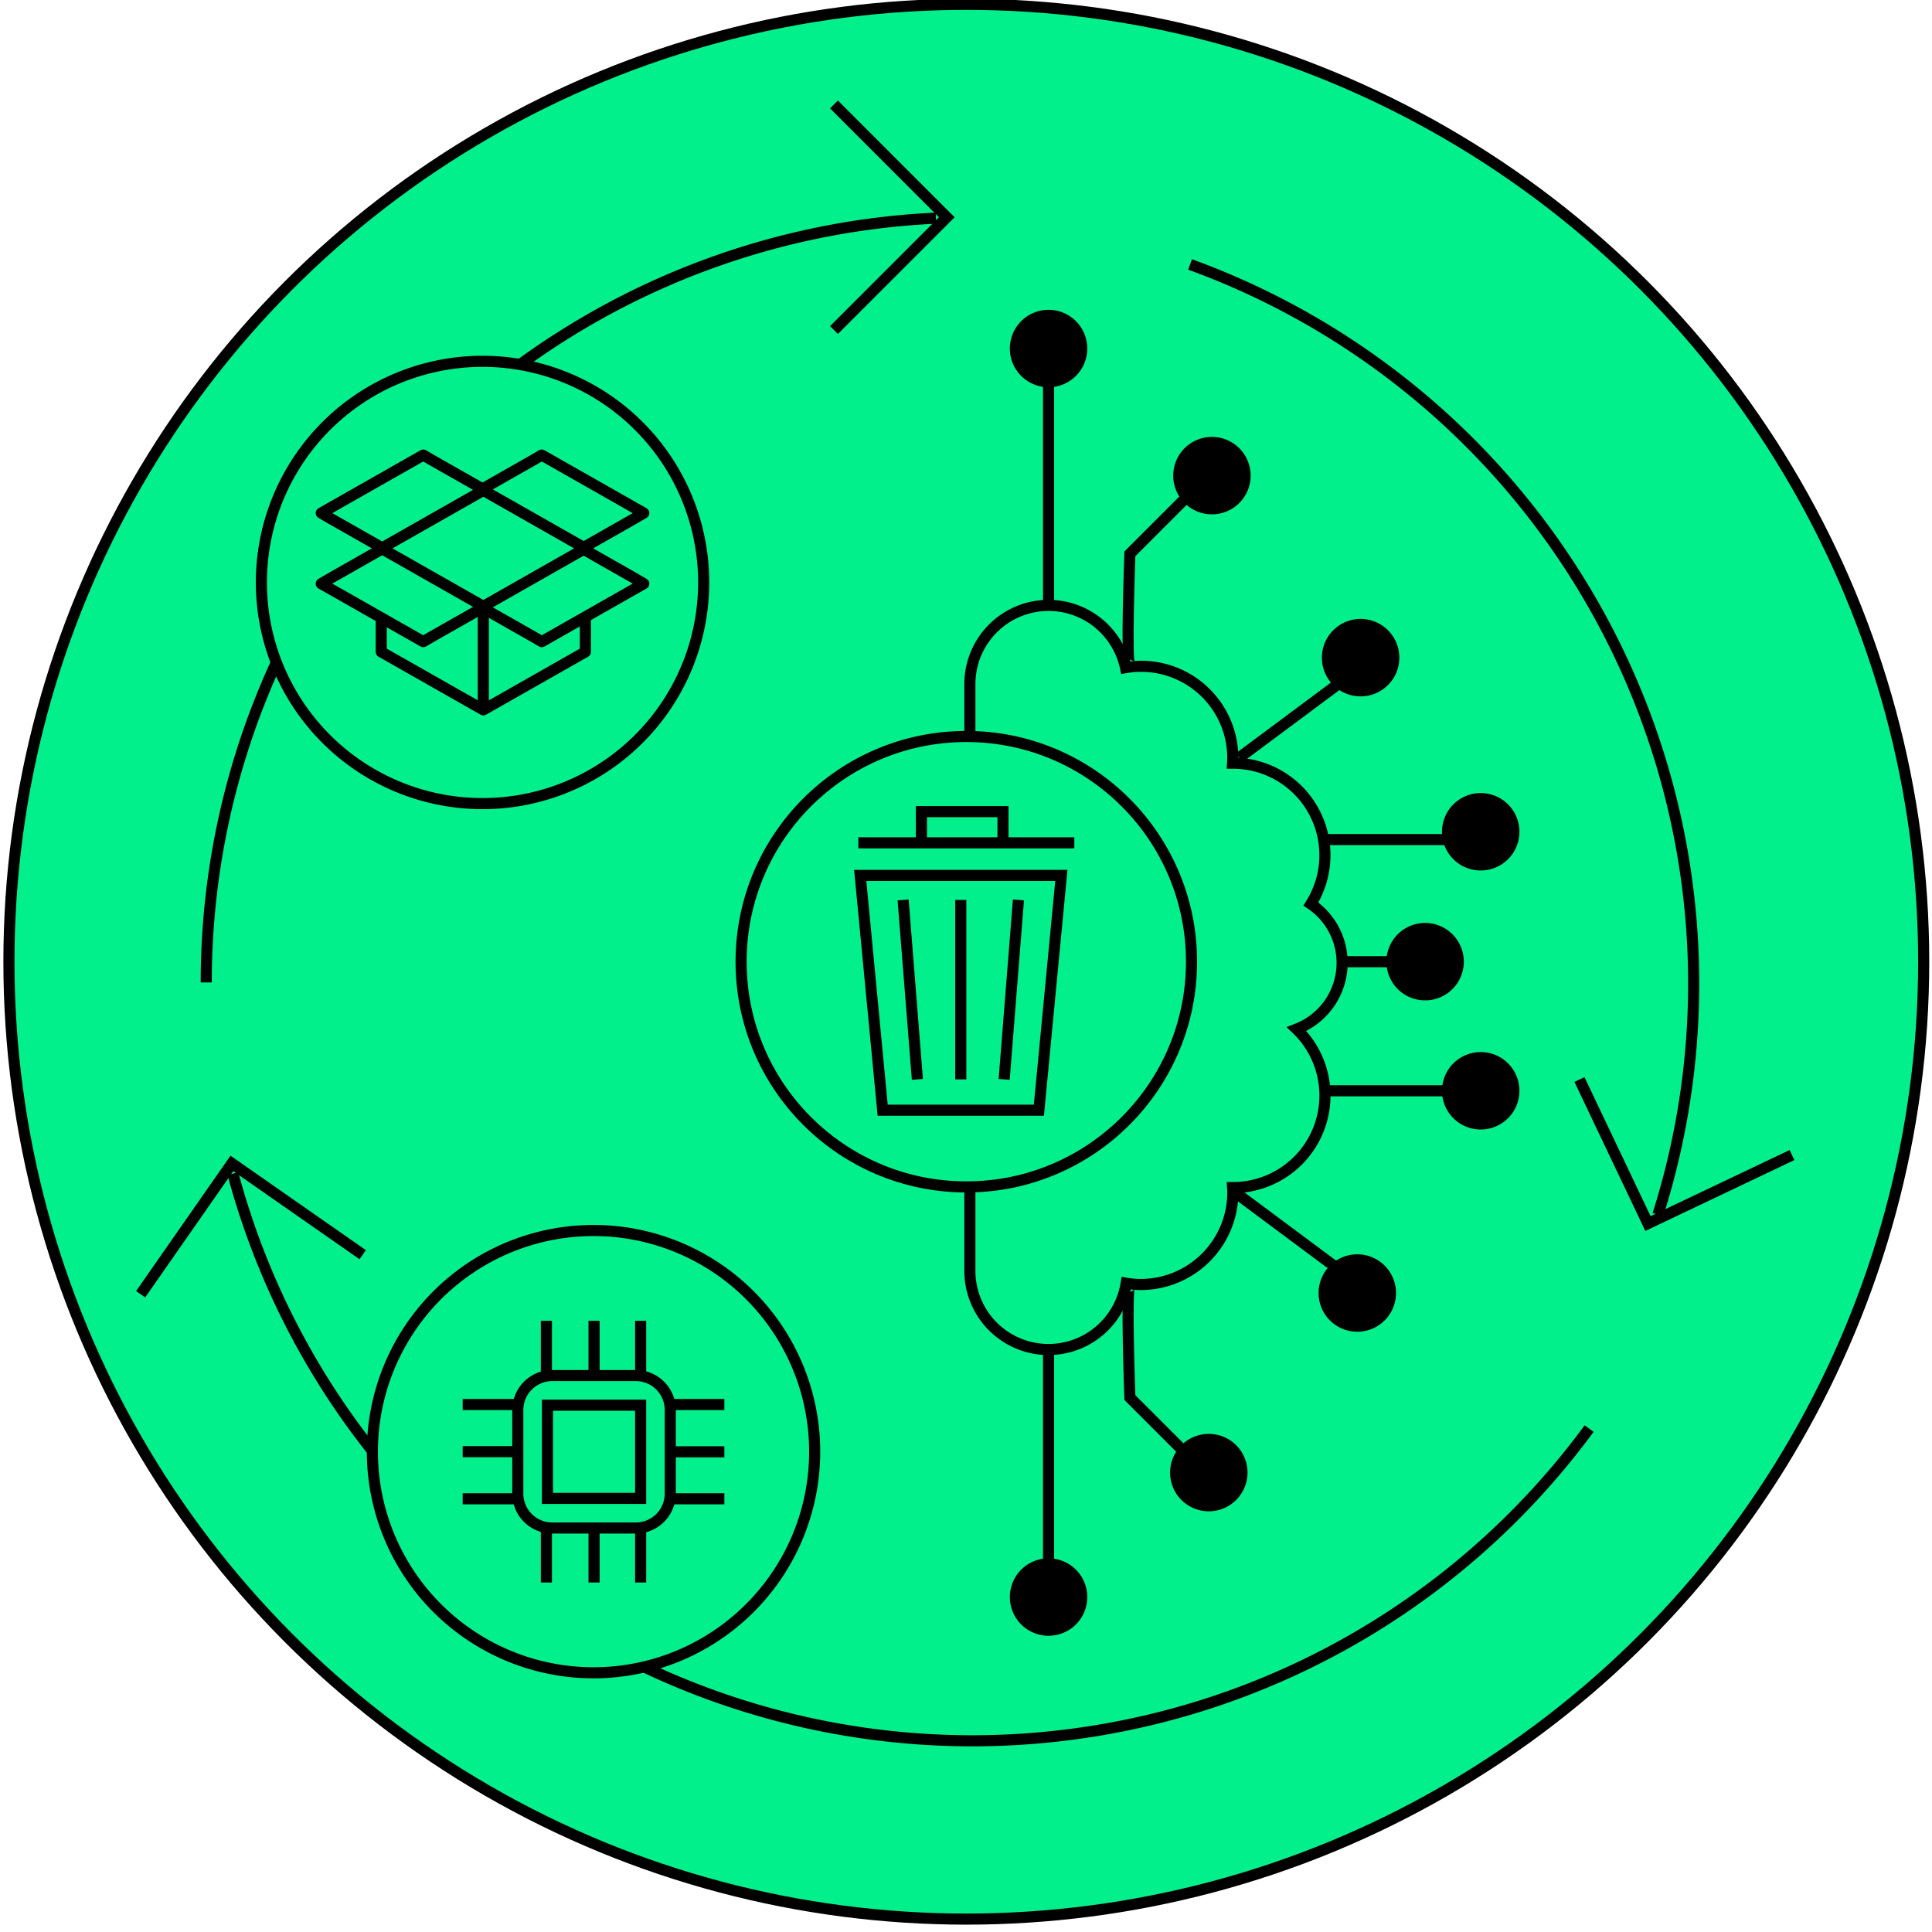<svg xmlns="http://www.w3.org/2000/svg" xmlns:xlink="http://www.w3.org/1999/xlink" width="174" height="174" viewBox="0 0 174 174">
  <defs>
    <clipPath id="clip-path">
      <rect id="Rectangle_479" data-name="Rectangle 479" width="174" height="174" transform="translate(-0.341 -0.055)" fill="none"/>
    </clipPath>
  </defs>
  <g id="_5_foodwaste" data-name="5_foodwaste" transform="translate(0.341 0.055)">
    <g id="Group_706" data-name="Group 706" transform="translate(0 0)" clip-path="url(#clip-path)">
      <path id="Path_2124" data-name="Path 2124" d="M172.947,86.724A86.224,86.224,0,1,1,86.724.5a86.224,86.224,0,0,1,86.224,86.224" transform="translate(-0.037 -0.165)" fill="#01f08c"/>
      <circle id="Ellipse_285" data-name="Ellipse 285" cx="86.224" cy="86.224" r="86.224" transform="translate(0.463 0.335)" fill="none" stroke="#000" stroke-width="1"/>
      <path id="Path_2125" data-name="Path 2125" d="M85.385,10.8,95.543,20.96,85.385,31.118" transform="translate(-10.616 -1.449)" fill="none" stroke="#000" stroke-width="1"/>
      <path id="Path_2126" data-name="Path 2126" d="M86.52,22.5A68.913,68.913,0,0,0,20.8,91.334" transform="translate(-2.567 -2.907)" fill="none" stroke="#000" stroke-width="1"/>
      <path id="Path_2127" data-name="Path 2127" d="M23.546,120.809a68.941,68.941,0,0,0,122.141,22.957" transform="translate(-2.909 -15.16)" fill="none" stroke="#000" stroke-width="1"/>
      <path id="Path_2128" data-name="Path 2128" d="M164.157,112.838a68.909,68.909,0,0,0-42.135-85.576" transform="translate(-15.182 -3.501)" fill="none" stroke="#000" stroke-width="1"/>
      <path id="Path_2129" data-name="Path 2129" d="M181.225,117.924l-12.972,6.17-6.17-12.973" transform="translate(-20.175 -13.953)" fill="none" stroke="#000" stroke-width="1"/>
      <path id="Path_2130" data-name="Path 2130" d="M14.049,131.535l8.218-11.782,11.782,8.219" transform="translate(-1.725 -15.028)" fill="none" stroke="#000" stroke-width="1"/>
      <path id="Path_2131" data-name="Path 2131" d="M132.892,94.535a6.392,6.392,0,0,0-2.813-5.3,8.285,8.285,0,0,0-7.033-12.684h-.022c.008-.144.022-.284.022-.428a8.251,8.251,0,0,0-9.663-8.175,7.086,7.086,0,0,0-14.016,1.475V122.27a7.082,7.082,0,0,0,14.076,1.118,8.152,8.152,0,0,0,1.307.114,8.3,8.3,0,0,0,8.3-8.3c0-.144-.014-.284-.022-.428h.022a8.291,8.291,0,0,0,5.745-14.274,6.4,6.4,0,0,0,4.1-5.968" transform="translate(-12.359 -7.872)" fill="#01f08c"/>
      <path id="Path_2132" data-name="Path 2132" d="M132.892,94.535a6.392,6.392,0,0,0-2.813-5.3,8.285,8.285,0,0,0-7.033-12.684h-.022c.008-.144.022-.284.022-.428a8.251,8.251,0,0,0-9.663-8.175,7.086,7.086,0,0,0-14.016,1.475V122.27a7.082,7.082,0,0,0,14.076,1.118,8.152,8.152,0,0,0,1.307.114,8.3,8.3,0,0,0,8.3-8.3c0-.144-.014-.284-.022-.428h.022a8.291,8.291,0,0,0,5.745-14.274A6.4,6.4,0,0,0,132.892,94.535Z" transform="translate(-12.359 -7.872)" fill="none" stroke="#000" stroke-width="1"/>
      <line id="Line_1044" data-name="Line 1044" y1="20.457" transform="translate(94.095 33.874)" fill="#01f08c"/>
      <line id="Line_1045" data-name="Line 1045" y1="20.457" transform="translate(94.095 33.874)" fill="none" stroke="#000" stroke-width="1"/>
      <path id="Path_2133" data-name="Path 2133" d="M115.806,66.367c-.367-.01,0-10.026,0-10.026l4.868-4.868" transform="translate(-14.387 -6.518)" fill="none" stroke="#000" stroke-width="1"/>
      <line id="Line_1046" data-name="Line 1046" y2="20.457" transform="translate(94.095 121.308)" fill="#01f08c"/>
      <line id="Line_1047" data-name="Line 1047" y2="20.457" transform="translate(94.095 121.308)" fill="none" stroke="#000" stroke-width="1"/>
      <path id="Path_2134" data-name="Path 2134" d="M115.806,132.394c-.367.01,0,10.026,0,10.026l4.868,4.868" transform="translate(-14.387 -16.604)" fill="none" stroke="#000" stroke-width="1"/>
      <line id="Line_1048" data-name="Line 1048" x2="11.908" transform="translate(118.857 75.56)" fill="none" stroke="#000" stroke-width="1"/>
      <path id="Path_2135" data-name="Path 2135" d="M154.914,85.136a3.487,3.487,0,1,0-3.487,3.487,3.488,3.488,0,0,0,3.487-3.487" transform="translate(-18.412 -10.279)"/>
      <line id="Line_1049" data-name="Line 1049" y1="7.109" x2="9.553" transform="translate(111.26 61.081)" fill="none" stroke="#000" stroke-width="1"/>
      <path id="Path_2136" data-name="Path 2136" d="M141.869,65.14a3.488,3.488,0,1,0-.717,4.879,3.489,3.489,0,0,0,.717-4.879" transform="translate(-16.872 -8.046)"/>
      <line id="Line_1050" data-name="Line 1050" x2="9.553" y2="7.109" transform="translate(110.962 107.381)" fill="none" stroke="#000" stroke-width="1"/>
      <path id="Path_2137" data-name="Path 2137" d="M141.528,134.672a3.487,3.487,0,1,1-.716-4.879,3.488,3.488,0,0,1,.716,4.879" transform="translate(-16.83 -16.194)"/>
      <line id="Line_1051" data-name="Line 1051" x2="11.908" transform="translate(118.857 98.183)" fill="none" stroke="#000" stroke-width="1"/>
      <path id="Path_2138" data-name="Path 2138" d="M154.914,111.783a3.487,3.487,0,1,0-3.487,3.487,3.488,3.488,0,0,0,3.487-3.487" transform="translate(-18.412 -13.6)"/>
      <line id="Line_1052" data-name="Line 1052" x2="5.222" transform="translate(120.533 86.558)" fill="none" stroke="#000" stroke-width="1"/>
      <path id="Path_2139" data-name="Path 2139" d="M149.193,98.5a3.487,3.487,0,1,0-3.487,3.487,3.488,3.488,0,0,0,3.487-3.487" transform="translate(-17.699 -11.945)"/>
      <path id="Path_2140" data-name="Path 2140" d="M127.261,48.493a3.487,3.487,0,1,0-3.487,3.487,3.488,3.488,0,0,0,3.487-3.487" transform="translate(-14.966 -5.712)"/>
      <path id="Path_2141" data-name="Path 2141" d="M110.453,35.416a3.487,3.487,0,1,0-3.487,3.487,3.488,3.488,0,0,0,3.487-3.487" transform="translate(-12.871 -4.082)"/>
      <path id="Path_2142" data-name="Path 2142" d="M126.939,151.066a3.487,3.487,0,1,0-3.487,3.487,3.488,3.488,0,0,0,3.487-3.487" transform="translate(-14.926 -18.496)"/>
      <path id="Path_2143" data-name="Path 2143" d="M110.453,163.871a3.487,3.487,0,1,0-3.487,3.487,3.488,3.488,0,0,0,3.487-3.487" transform="translate(-12.871 -20.092)"/>
      <path id="Path_2144" data-name="Path 2144" d="M66.307,57.145A19.917,19.917,0,1,1,46.39,37.229,19.916,19.916,0,0,1,66.307,57.145" transform="translate(-3.274 -4.743)" fill="#01f08c"/>
      <path id="Path_2145" data-name="Path 2145" d="M66.307,57.145A19.917,19.917,0,1,1,46.39,37.229,19.916,19.916,0,0,1,66.307,57.145Z" transform="translate(-3.274 -4.743)" fill="none" stroke="#000" stroke-width="1"/>
      <path id="Path_2146" data-name="Path 2146" d="M77.727,146.572A19.917,19.917,0,1,1,57.81,126.656a19.916,19.916,0,0,1,19.916,19.916" transform="translate(-4.697 -15.889)" fill="#01f08c"/>
      <path id="Path_2147" data-name="Path 2147" d="M77.727,146.572A19.917,19.917,0,1,1,57.81,126.656,19.916,19.916,0,0,1,77.727,146.572Z" transform="translate(-4.697 -15.889)" fill="none" stroke="#000" stroke-width="1"/>
      <path id="Path_2148" data-name="Path 2148" d="M38.2,55.276l-4.669-2.654-.9-.526,9.19-5.222.7.411,4.875,2.77" transform="translate(-4.041 -5.945)" fill="#01f08c"/>
      <path id="Path_2149" data-name="Path 2149" d="M38.2,55.276l-4.669-2.654-.9-.526,9.19-5.222.7.411,4.875,2.77" transform="translate(-4.041 -5.945)" fill="none" stroke="#000" stroke-linejoin="round" stroke-width="1"/>
      <path id="Path_2150" data-name="Path 2150" d="M38.806,56.473v9.322L48,71.017l9.19-5.222V56.473" transform="translate(-4.811 -7.141)" fill="#01f08c"/>
      <path id="Path_2151" data-name="Path 2151" d="M38.806,56.473v9.322L48,71.017l9.19-5.222V56.473" transform="translate(-4.811 -7.141)" fill="none" stroke="#000" stroke-linejoin="round" stroke-width="1"/>
      <path id="Path_2152" data-name="Path 2152" d="M58.147,55.276l4.669-2.654.9-.526-9.19-5.222-.7.411-4.875,2.77" transform="translate(-6.076 -5.945)" fill="#01f08c"/>
      <path id="Path_2153" data-name="Path 2153" d="M58.147,55.276l4.669-2.654.9-.526-9.19-5.222-.7.411-4.875,2.77" transform="translate(-6.076 -5.945)" fill="none" stroke="#000" stroke-linejoin="round" stroke-width="1"/>
      <path id="Path_2154" data-name="Path 2154" d="M38.2,56.473l-4.669,2.654-.9.526,9.19,5.222.7-.411,4.875-2.77" transform="translate(-4.041 -7.141)" fill="#01f08c"/>
      <path id="Path_2155" data-name="Path 2155" d="M38.2,56.473l-4.669,2.654-.9.526,9.19,5.222.7-.411,4.875-2.77" transform="translate(-4.041 -7.141)" fill="none" stroke="#000" stroke-linejoin="round" stroke-width="1"/>
      <path id="Path_2156" data-name="Path 2156" d="M58.147,56.473l4.669,2.654.9.526-9.19,5.222-.7-.411L48.957,61.7" transform="translate(-6.076 -7.141)" fill="#01f08c"/>
      <path id="Path_2157" data-name="Path 2157" d="M58.147,56.473l4.669,2.654.9.526-9.19,5.222-.7-.411L48.957,61.7" transform="translate(-6.076 -7.141)" fill="none" stroke="#000" stroke-linejoin="round" stroke-width="1"/>
      <path id="Path_2158" data-name="Path 2158" d="M57.185,55.729,48,60.952l-9.19-5.222L48,50.507Z" transform="translate(-4.811 -6.398)" fill="#01f08c"/>
      <path id="Path_2159" data-name="Path 2159" d="M57.185,55.729,48,60.952l-9.19-5.222L48,50.507Z" transform="translate(-4.811 -6.398)" fill="none" stroke="#000" stroke-linejoin="round" stroke-width="1"/>
      <line id="Line_1053" data-name="Line 1053" y2="9.322" transform="translate(43.185 54.554)" fill="#01f08c"/>
      <line id="Line_1054" data-name="Line 1054" y2="9.322" transform="translate(43.185 54.554)" fill="none" stroke="#000" stroke-linejoin="round" stroke-width="1"/>
      <path id="Rectangle_477" data-name="Rectangle 477" d="M3.1,0h7.531a3.1,3.1,0,0,1,3.1,3.1v7.531a3.1,3.1,0,0,1-3.1,3.1H3.1a3.1,3.1,0,0,1-3.1-3.1V3.1A3.1,3.1,0,0,1,3.1,0Z" transform="translate(46.293 123.83)" fill="none" stroke="#000" stroke-width="1"/>
      <rect id="Rectangle_478" data-name="Rectangle 478" width="8.393" height="8.393" transform="translate(48.964 126.5)" fill="none" stroke="#000" stroke-width="1"/>
      <line id="Line_1055" data-name="Line 1055" y1="4.931" transform="translate(48.868 118.899)" fill="none" stroke="#000" stroke-width="1"/>
      <line id="Line_1056" data-name="Line 1056" y1="4.931" transform="translate(57.357 118.899)" fill="none" stroke="#000" stroke-width="1"/>
      <line id="Line_1057" data-name="Line 1057" y1="4.931" transform="translate(48.868 137.538)" fill="none" stroke="#000" stroke-width="1"/>
      <line id="Line_1058" data-name="Line 1058" y1="4.931" transform="translate(57.357 137.538)" fill="none" stroke="#000" stroke-width="1"/>
      <line id="Line_1059" data-name="Line 1059" y1="4.931" transform="translate(53.16 118.899)" fill="none" stroke="#000" stroke-width="1"/>
      <line id="Line_1060" data-name="Line 1060" y1="4.931" transform="translate(53.16 137.538)" fill="none" stroke="#000" stroke-width="1"/>
      <line id="Line_1061" data-name="Line 1061" x1="4.931" transform="translate(41.328 134.928)" fill="none" stroke="#000" stroke-width="1"/>
      <line id="Line_1062" data-name="Line 1062" x1="4.931" transform="translate(41.328 126.44)" fill="none" stroke="#000" stroke-width="1"/>
      <line id="Line_1063" data-name="Line 1063" x1="4.931" transform="translate(41.328 130.684)" fill="none" stroke="#000" stroke-width="1"/>
      <line id="Line_1064" data-name="Line 1064" x1="4.931" transform="translate(59.966 134.928)" fill="none" stroke="#000" stroke-width="1"/>
      <line id="Line_1065" data-name="Line 1065" x1="4.931" transform="translate(59.966 126.44)" fill="none" stroke="#000" stroke-width="1"/>
      <line id="Line_1066" data-name="Line 1066" x1="4.931" transform="translate(59.966 130.697)" fill="none" stroke="#000" stroke-width="1"/>
      <path id="Path_2160" data-name="Path 2160" d="M116.4,96.112A20.283,20.283,0,1,1,96.112,75.829,20.283,20.283,0,0,1,116.4,96.112" transform="translate(-9.425 -9.554)" fill="#01f08c"/>
      <circle id="Ellipse_286" data-name="Ellipse 286" cx="20.283" cy="20.283" r="20.283" transform="translate(66.404 66.275)" fill="none" stroke="#000" stroke-width="1"/>
      <path id="Path_2161" data-name="Path 2161" d="M104.175,111.269H90.108L88.085,90.125H106.2Z" transform="translate(-10.953 -11.336)" fill="#01f08c"/>
      <path id="Path_2162" data-name="Path 2162" d="M104.175,111.269H90.108L88.085,90.125H106.2Z" transform="translate(-10.953 -11.336)" fill="none" stroke="#000" stroke-width="1"/>
      <path id="Path_2163" data-name="Path 2163" d="M87.893,86.769h19.451" transform="translate(-10.929 -10.917)" fill="#01f08c"/>
      <path id="Path_2164" data-name="Path 2164" d="M87.893,86.769h19.451" transform="translate(-10.929 -10.917)" fill="none" stroke="#000" stroke-width="1"/>
      <path id="Path_2165" data-name="Path 2165" d="M101.727,86.369V83.561H94.38v2.808" transform="translate(-11.737 -10.518)" fill="none" stroke="#000" stroke-width="1"/>
      <line id="Line_1067" data-name="Line 1067" x1="1.286" y2="16.163" transform="translate(90.096 80.994)" fill="#01f08c"/>
      <line id="Line_1068" data-name="Line 1068" x1="1.286" y2="16.163" transform="translate(90.096 80.994)" fill="none" stroke="#000" stroke-width="1"/>
      <line id="Line_1069" data-name="Line 1069" x2="1.286" y2="16.163" transform="translate(80.995 80.994)" fill="#01f08c"/>
      <line id="Line_1070" data-name="Line 1070" x2="1.286" y2="16.163" transform="translate(80.995 80.994)" fill="none" stroke="#000" stroke-width="1"/>
      <line id="Line_1071" data-name="Line 1071" y1="16.163" transform="translate(86.189 80.994)" fill="#01f08c"/>
      <line id="Line_1072" data-name="Line 1072" y1="16.163" transform="translate(86.189 80.994)" fill="none" stroke="#000" stroke-width="1"/>
    </g>
  </g>
</svg>
